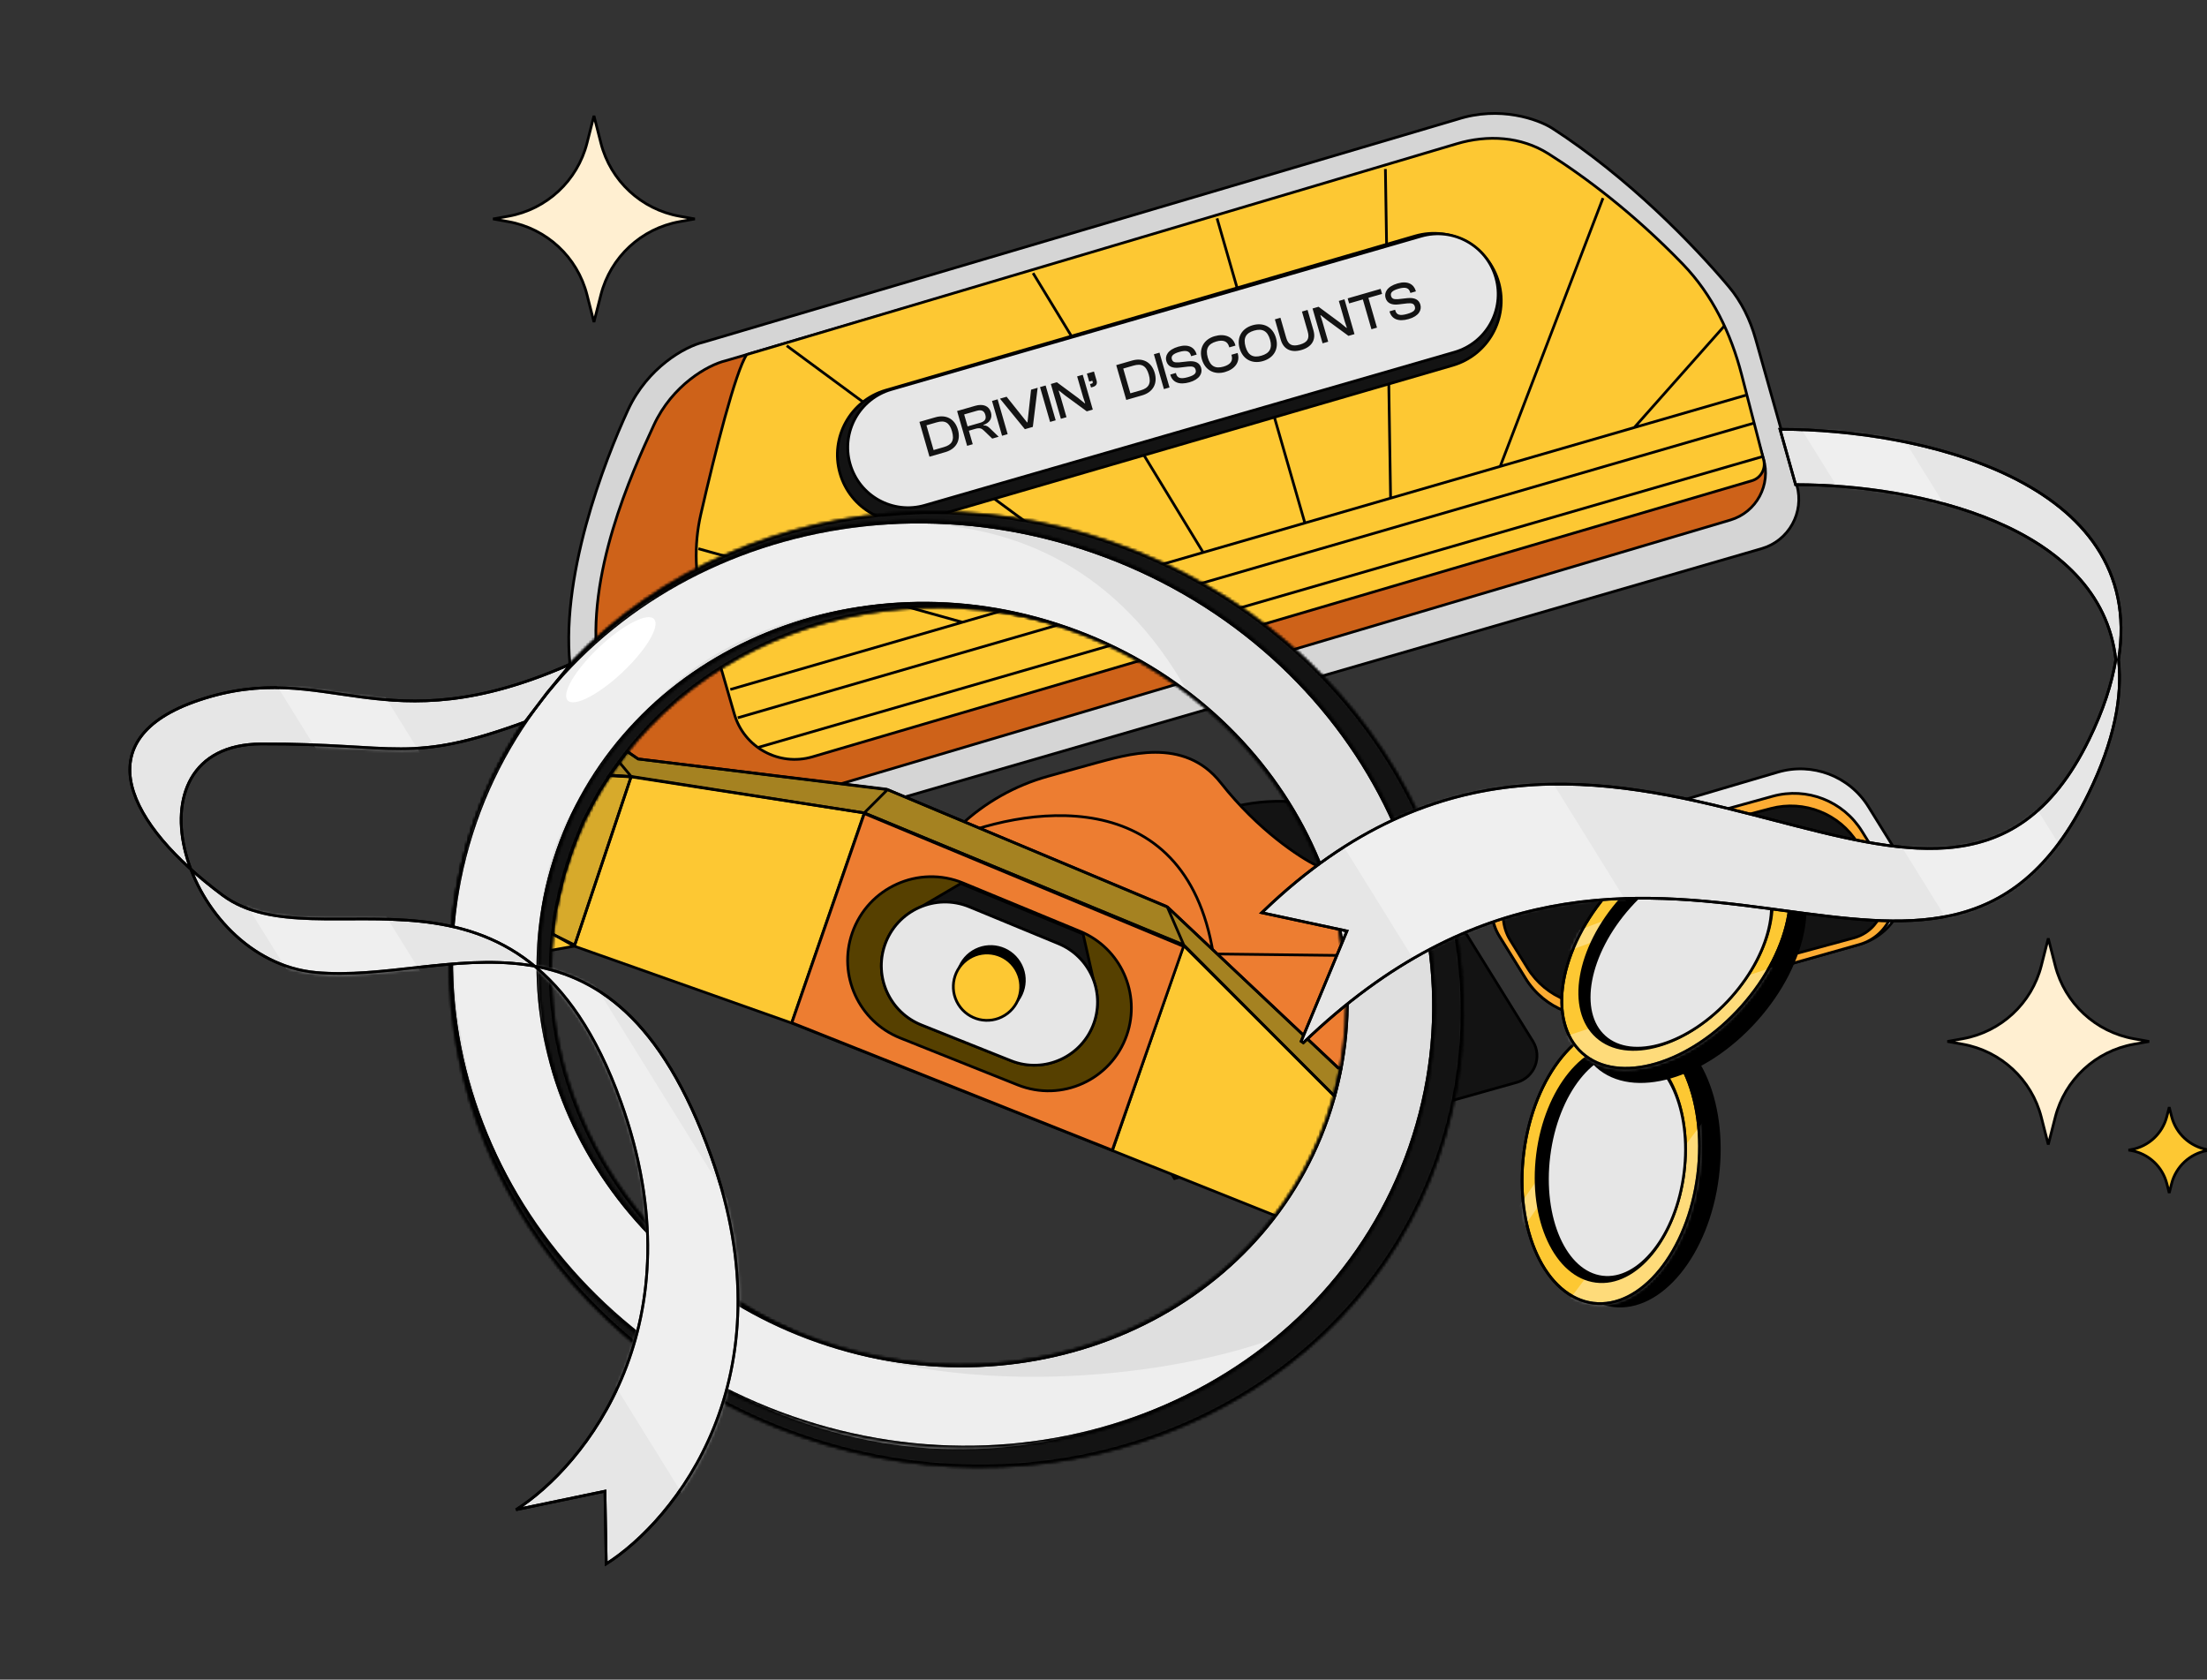 <svg width="816" height="621" viewBox="0 0 816 621" fill="none" xmlns="http://www.w3.org/2000/svg">
<rect x="0" y="0" width="816" height="621" fill="#333333" stroke="none"/>
<g clip-path="url(#clip0_170_5026)">
<path d="M649.091 125.281L664.357 179.426C667.19 189.475 661.386 199.927 651.358 202.833L250.693 318.957C240.553 321.896 229.961 316.005 227.109 305.841L211.106 248.819C206.345 214.246 223.631 170.12 232.259 151.429C239.41 135.938 253.177 128.129 260.052 126.522L538.795 44.115C554.623 38.988 568.75 44.152 573.836 47.375C601.913 65.48 625.995 90.305 639.146 105.912C643.881 111.531 647.097 118.209 649.091 125.281Z" fill="#E6E6E6" fill-opacity="0.902" stroke="black"/>
<path d="M639.208 127.418L651.988 169.56C654.914 179.21 649.428 189.397 639.761 192.264L255.665 306.179C245.732 309.125 235.35 303.187 232.853 293.132L221.067 245.663C216.513 212.588 233.482 175.075 241.735 157.195C248.577 142.374 261.747 134.904 268.324 133.367L536.961 54.435C552.104 49.53 567.405 56.019 572.27 59.102C599.105 76.406 618.692 96.349 630.055 109.934C634.322 115.034 637.278 121.055 639.208 127.418Z" fill="#CE6219" stroke="black"/>
<path d="M260.23 225.081L271.51 264.003C275.09 276.355 288.027 283.446 300.365 279.82L647.745 177.728C651.024 176.765 652.947 173.374 652.091 170.066L643.9 138.391C639.99 123.272 633.092 108.948 622.247 97.711C604.136 78.944 585.992 65.337 572.452 56.808C562.389 50.468 550.07 49.749 538.669 53.134L276.083 131.101C271.921 137.365 264.449 166.919 259.113 190.174C256.467 201.707 256.936 213.716 260.23 225.081Z" fill="#FDC833" stroke="black"/>
<path d="M651.721 168.792L280.471 276.295M648.846 156.328L272.786 265.384M270.02 254.918L355.834 230.054M645.504 146.12L604.245 158.075M604.245 158.075L637.762 120.274M604.245 158.075L554.674 172.439M592.678 73.256L554.674 172.439M554.674 172.439L514.15 184.181M512.225 62.504L514.15 184.181M514.15 184.181L482.457 193.364M449.987 80.74L482.457 193.364M482.457 193.364L444.851 204.261M381.962 100.981L444.851 204.261M444.851 204.261L408.739 214.724M290.883 127.828L408.739 214.724M408.739 214.724L355.834 230.054M258.212 202.865L355.834 230.054" stroke="black"/>
<path d="M341.433 192.035L537.119 135.073C550.159 131.277 557.75 117.731 554.181 104.627C550.522 91.198 536.563 83.377 523.199 87.27L327.524 144.269C314.436 148.082 306.854 161.718 310.523 174.847C314.249 188.178 328.142 195.904 341.433 192.035Z" fill="#131313" stroke="black"/>
<path d="M341.931 186.821L537.799 130.203C549.544 126.807 556.368 114.59 553.1 102.809C549.78 90.845 537.332 83.893 525.405 87.343L329.548 143.999C317.756 147.41 310.942 159.714 314.307 171.519C317.69 183.388 330.075 190.248 341.931 186.821Z" fill="#E6E6E6" stroke="black"/>
<path d="M700.939 314.576L690.813 298.252C683.799 286.945 670.094 281.718 657.332 285.483L567.76 311.905C553.053 316.244 546.512 333.392 554.595 346.422L564.133 361.799C571.08 372.999 584.604 378.246 597.288 374.663L687.518 349.168C702.38 344.968 709.08 327.701 700.939 314.576Z" fill="#E6E6E6" stroke="black"/>
<path d="M697.825 322.487L688.406 307.303C681.493 296.159 668.066 290.902 655.425 294.39L564.87 319.378C553.321 322.565 548.078 335.957 554.393 346.137L564.121 361.82C571.068 373.02 584.59 378.267 597.273 374.685L687.452 349.218C698.938 345.974 704.116 332.63 697.825 322.487Z" fill="#FDAC33" stroke="black"/>
<path d="M694.386 323.908L686.82 311.71C680.087 300.856 667.056 295.671 654.706 298.933L568.793 321.623C557.455 324.618 552.241 337.722 558.423 347.687L564.797 357.964C571.565 368.875 584.692 374.05 597.085 370.695L685.362 346.793C695.273 344.109 699.798 332.633 694.386 323.908Z" fill="#131313" stroke="black"/>
<path d="M532.154 329.208L566.742 384.968C570.323 390.742 567.37 398.339 560.828 400.177L434.258 435.748L413.735 402.663C389.198 363.105 409.607 311.073 454.495 298.747C484.271 290.571 515.877 302.968 532.154 329.208Z" fill="#131313" stroke="black"/>
<path d="M349.521 167.164L343.659 168.854L339.946 155.979L345.807 154.289C349.804 153.136 353.031 154.87 354.178 158.848C355.326 162.826 353.518 166.011 349.521 167.164ZM346.345 156.153L342.54 157.25L345.178 166.397L348.983 165.3C351.962 164.441 352.941 162.785 351.988 159.48C351.034 156.174 349.323 155.294 346.345 156.153ZM359.657 164.241L357.581 164.839L353.868 151.964L360.556 150.035C363.476 149.193 365.682 150.056 366.375 152.458C366.99 154.591 365.964 156.302 363.581 157.135L363.62 157.269C364.697 157.25 365.325 157.694 366.018 158.368L369.246 161.475L366.863 162.162L363.782 159.2C362.911 158.348 362.194 158.097 360.579 158.563L358.216 159.244L359.657 164.241ZM356.481 153.23L357.756 157.649L362.349 156.325C364.078 155.826 364.771 154.981 364.306 153.367C363.851 151.791 362.803 151.406 361.074 151.905L356.481 153.23ZM372.568 160.517L370.493 161.116L366.779 148.24L368.855 147.642L372.568 160.517ZM381.869 157.835L378.929 158.683L369.72 147.392L372.179 146.683L379.747 156.178L379.901 156.134L381.211 144.078L383.652 143.374L381.869 157.835ZM390.321 155.397L388.246 155.996L384.532 143.12L386.608 142.522L390.321 155.397ZM394.318 154.244L392.243 154.843L388.53 141.968L390.759 141.325L398.696 147.195L401.061 149.115L401.215 149.071L400.448 146.773L398.253 139.163L400.329 138.565L404.042 151.44L401.813 152.083L393.842 146.243L391.574 144.441L391.42 144.485L392.14 146.692L394.318 154.244ZM404.079 143.062L403.387 143.261L403.021 141.993L403.656 141.81C403.982 141.716 404.108 141.575 403.992 141.172L403.876 140.768L402.723 141.101L401.863 138.122L404.477 137.368L405.447 140.731C405.796 141.942 405.27 142.718 404.079 143.062ZM422.278 146.181L416.417 147.871L412.703 134.996L418.565 133.305C422.562 132.153 425.788 133.886 426.936 137.864C428.083 141.842 426.275 145.028 422.278 146.181ZM419.102 135.17L415.297 136.267L417.935 145.414L421.74 144.317C424.719 143.458 425.698 141.801 424.745 138.496C423.792 135.191 422.081 134.31 419.102 135.17ZM432.414 143.257L430.339 143.856L426.625 130.981L428.701 130.382L432.414 143.257ZM439.791 141.338C435.948 142.446 433.5 141.321 432.719 138.611L432.685 138.496L434.761 137.897L434.849 138.205C435.293 139.742 436.418 140.25 439.243 139.435C441.702 138.726 442.412 137.939 442.063 136.728C441.741 135.613 440.966 135.379 439.244 135.543L435.943 135.933C433.66 136.175 431.835 135.619 431.225 133.505C430.688 131.641 431.682 129.314 435.679 128.162C439.445 127.075 441.699 128.465 442.425 130.983L442.458 131.098L440.402 131.691L440.33 131.441C439.875 129.865 438.706 129.349 436.035 130.119C433.691 130.796 432.935 131.638 433.267 132.791C433.589 133.906 434.347 134.082 435.96 133.971L439.247 133.606C441.955 133.324 443.562 134.131 444.105 136.014C444.67 137.974 443.596 140.241 439.791 141.338ZM452.929 137.549C448.932 138.702 445.526 136.853 444.368 132.837C443.21 128.82 445.108 125.442 449.105 124.289C452.737 123.242 455.828 124.432 456.715 127.507L456.792 127.776L454.505 128.435L454.428 128.166C453.863 126.206 452.309 125.509 449.695 126.263C446.678 127.133 445.633 128.996 446.559 132.205C447.484 135.414 449.355 136.415 452.372 135.545C454.985 134.791 455.935 133.393 455.364 131.414L455.292 131.164L457.579 130.504L457.651 130.754C458.544 133.848 456.58 136.496 452.929 137.549ZM466.949 133.506C462.913 134.669 459.489 132.826 458.33 128.81C457.172 124.794 459.089 121.41 463.125 120.246C467.199 119.071 470.604 120.92 471.763 124.936C472.921 128.952 471.023 132.331 466.949 133.506ZM466.373 131.507C469.428 130.626 470.498 128.777 469.572 125.568C468.647 122.359 466.751 121.344 463.696 122.225C460.64 123.107 459.595 124.969 460.521 128.178C461.447 131.387 463.317 132.388 466.373 131.507ZM481.165 129.406C477.322 130.514 474.544 129.109 473.535 125.611L471.363 118.078L473.419 117.485L475.553 124.884C476.301 127.478 477.764 128.222 480.589 127.407C483.414 126.592 484.256 125.184 483.508 122.589L481.375 115.191L483.45 114.592L485.622 122.125C486.631 125.623 485.028 128.292 481.165 129.406ZM491.078 126.339L489.002 126.937L485.289 114.062L487.518 113.419L495.456 119.289L497.82 121.209L497.974 121.165L497.207 118.867L495.013 111.258L497.088 110.659L500.801 123.534L498.572 124.177L490.602 118.337L488.334 116.535L488.18 116.579L488.9 118.786L491.078 126.339ZM509.12 121.135L507.064 121.728L503.888 110.717L498.815 112.18L498.277 110.316L510.46 106.802L510.998 108.666L505.944 110.124L509.12 121.135ZM520.843 117.962C517 119.071 514.552 117.945 513.771 115.235L513.737 115.12L515.813 114.522L515.901 114.829C516.345 116.366 517.47 116.875 520.294 116.06C522.754 115.35 523.464 114.563 523.115 113.352C522.793 112.238 522.018 112.003 520.296 112.167L516.995 112.557C514.712 112.799 512.887 112.243 512.277 110.129C511.74 108.265 512.734 105.939 516.731 104.786C520.497 103.7 522.751 105.09 523.477 107.607L523.51 107.722L521.454 108.315L521.382 108.065C520.927 106.49 519.758 105.973 517.087 106.744C514.743 107.42 513.987 108.262 514.319 109.415C514.641 110.53 515.399 110.707 517.012 110.596L520.299 110.23C523.007 109.949 524.614 110.755 525.157 112.638C525.722 114.599 524.648 116.865 520.843 117.962Z" fill="#131313"/>
<path d="M355.088 305.216L348.7 311.212L409.55 400.357L420.869 416.941C440.724 417.808 484.576 416.501 501.151 404.34C511.562 396.702 507.855 374.488 500.764 353.313C496.565 340.774 491.179 328.599 486.836 320.031C480.742 317.117 465.118 306.92 451.378 289.44C437.637 271.961 416.039 279.273 404.852 282.182L387.407 287.033C375.323 290.393 364.233 296.632 355.088 305.216Z" fill="#ED7D31"/>
<path d="M348.7 311.212L355.088 305.216C364.233 296.632 375.323 290.393 387.407 287.033L404.852 282.182C416.039 279.273 437.637 271.961 451.378 289.44C465.118 306.92 480.742 317.117 486.836 320.031C491.179 328.599 496.565 340.774 500.764 353.313M348.7 311.212C377.653 298.131 438.166 288.114 448.589 352.692M348.7 311.212L409.55 400.357M420.869 416.941C440.724 417.808 484.576 416.501 501.151 404.34C511.562 396.702 507.855 374.488 500.764 353.313M420.869 416.941C448.439 385.533 450.836 361.022 448.589 352.692M420.869 416.941L409.55 400.357M448.589 352.692C438.233 350.663 415.928 357.355 409.55 400.357M448.589 352.692L500.764 353.313" stroke="black"/>
<path d="M292.678 378.241L411.308 425.405L474.311 450.577L473.264 458.167L479.356 452.591L501.639 413.937L504.479 395.378L494.753 394.876L431.532 335.197L328.138 291.947L235.984 280.607L229.675 276.495L226.659 279.041L221.99 286.469L199.351 342.526L198.85 352.226L212.345 349.82L292.678 378.241Z" fill="#FDC833"/>
<path d="M319.532 300.56L292.678 378.241M319.532 300.56L437.667 349.345M319.532 300.56L328.138 291.947M319.532 300.56L233.352 287.055M292.678 378.241L411.308 425.405M292.678 378.241L212.345 349.82M411.308 425.405L474.311 450.577M411.308 425.405L437.667 349.345M474.311 450.577L479.356 452.591M474.311 450.577L473.264 458.167L479.356 452.591M474.311 450.577L486.415 428.499L494.174 406.086M494.174 406.086L437.667 349.345M494.174 406.086L501.639 413.937M494.174 406.086C496.768 404.973 502.46 401.273 504.479 395.378M437.667 349.345L431.532 335.197M328.138 291.947L431.532 335.197M328.138 291.947L235.984 280.607L229.675 276.495L226.659 279.041M431.532 335.197L494.753 394.876L504.479 395.378M504.479 395.378L501.639 413.937M501.639 413.937L479.356 452.591M212.345 349.82L233.352 287.055M212.345 349.82L199.351 342.526M212.345 349.82L198.85 352.226L199.351 342.526M233.352 287.055L226.659 279.041M233.352 287.055L221.99 286.469M226.659 279.041L221.99 286.469M221.99 286.469L199.351 342.526" stroke="black"/>
<mask id="path-16-inside-1_170_5026" fill="white">
<path d="M296.082 531.196C394.563 565.47 500.167 519.209 531.956 427.87C563.744 336.53 509.68 234.7 411.2 200.426C312.719 166.152 207.115 212.413 175.326 303.752C143.537 395.092 197.601 496.922 296.082 531.196ZM399.619 233.701C478.286 261.079 521.472 342.421 496.079 415.384C470.686 488.346 386.329 525.3 307.663 497.921C228.996 470.543 185.809 389.201 211.202 316.238C236.595 243.276 320.952 206.323 399.619 233.701Z"/>
</mask>
<path d="M296.082 531.196C394.563 565.47 500.167 519.209 531.956 427.87C563.744 336.53 509.68 234.7 411.2 200.426C312.719 166.152 207.115 212.413 175.326 303.752C143.537 395.092 197.601 496.922 296.082 531.196ZM399.619 233.701C478.286 261.079 521.472 342.421 496.079 415.384C470.686 488.346 386.329 525.3 307.663 497.921C228.996 470.543 185.809 389.201 211.202 316.238C236.595 243.276 320.952 206.323 399.619 233.701Z" fill="#E6E6E6" stroke="black" stroke-width="2" mask="url(#path-16-inside-1_170_5026)"/>
<path d="M292.781 378.151L319.575 300.795L437.609 349.901L411.236 425.267L292.781 378.151Z" fill="#ED7D31" stroke="black"/>
<path d="M376.285 401.127L332.85 383.779C317.516 377.654 309.699 360.564 315.094 344.959C320.908 328.141 339.681 319.688 356.127 326.483L399.355 344.342C414.358 350.541 421.925 367.363 416.61 382.702C410.885 399.221 392.522 407.612 376.285 401.127Z" fill="#564000" stroke="black"/>
<mask id="path-19-inside-2_170_5026" fill="white">
<path d="M296.082 531.196C394.563 565.47 500.167 519.209 531.956 427.87C563.744 336.53 509.68 234.7 411.2 200.426C312.719 166.152 207.115 212.413 175.326 303.752C143.537 395.092 197.601 496.922 296.082 531.196ZM399.619 233.701C478.286 261.079 521.472 342.421 496.079 415.384C470.686 488.346 386.329 525.3 307.663 497.921C228.996 470.543 185.809 389.201 211.202 316.238C236.595 243.276 320.952 206.323 399.619 233.701Z"/>
</mask>
<path d="M296.082 531.196C394.563 565.47 500.167 519.209 531.956 427.87C563.744 336.53 509.68 234.7 411.2 200.426C312.719 166.152 207.115 212.413 175.326 303.752C143.537 395.092 197.601 496.922 296.082 531.196ZM399.619 233.701C478.286 261.079 521.472 342.421 496.079 415.384C470.686 488.346 386.329 525.3 307.663 497.921C228.996 470.543 185.809 389.201 211.202 316.238C236.595 243.276 320.952 206.323 399.619 233.701Z" fill="#131313" stroke="black" stroke-width="2" mask="url(#path-19-inside-2_170_5026)"/>
<mask id="path-20-inside-3_170_5026" fill="white">
<path d="M292.652 524.525C388.3 557.813 490.846 512.939 521.696 424.297C552.546 335.655 500.017 236.811 404.37 203.523C308.723 170.235 206.177 215.109 175.327 303.751C144.477 392.393 197.005 491.237 292.652 524.525ZM394.281 232.513C472.652 259.789 515.692 340.779 490.415 413.41C465.137 486.042 381.113 522.81 302.742 495.534C224.371 468.259 181.33 387.269 206.608 314.637C231.886 242.006 315.91 205.238 394.281 232.513Z"/>
</mask>
<path d="M292.652 524.525C388.3 557.813 490.846 512.939 521.696 424.297C552.546 335.655 500.017 236.811 404.37 203.523C308.723 170.235 206.177 215.109 175.327 303.751C144.477 392.393 197.005 491.237 292.652 524.525ZM394.281 232.513C472.652 259.789 515.692 340.779 490.415 413.41C465.137 486.042 381.113 522.81 302.742 495.534C224.371 468.259 181.33 387.269 206.608 314.637C231.886 242.006 315.91 205.238 394.281 232.513Z" fill="#DFDFDF" stroke="black" stroke-width="2" mask="url(#path-20-inside-3_170_5026)"/>
<path d="M400.461 345.353L355.266 326.646L335.768 338.079L328.993 346.745L402.031 381.89L405.142 366.059L400.461 345.353Z" fill="#131313" stroke="black"/>
<path d="M373.778 392.162L340.691 378.947C329.011 374.282 323.056 361.263 327.166 349.376C331.594 336.565 345.895 330.126 358.423 335.302L391.351 348.906C402.78 353.628 408.544 366.443 404.495 378.127C400.134 390.711 386.146 397.102 373.778 392.162Z" fill="#E6E6E6" stroke="black"/>
<path d="M373.778 392.162L340.691 378.947C329.011 374.282 323.056 361.263 327.166 349.376C331.594 336.565 345.895 330.126 358.423 335.302L391.351 348.906C402.78 353.628 408.544 366.443 404.495 378.127C400.134 390.711 386.146 397.102 373.778 392.162Z" fill="#E6E6E6" stroke="black"/>
<path d="M329.693 222.851C382.299 218.512 423.83 243.136 438.859 255.434C387.901 164.743 287.838 193.168 244.573 219.442C220.801 232.533 170.783 276.786 168.102 343.839C165.007 421.247 206.3 466.823 226.73 485.144C330.642 572.378 431.199 527.313 470.132 495.21C441.97 505.7 368.912 519.657 302.607 496.38C236.303 473.104 210.524 420.501 204.126 397.007C199.364 377.072 192.879 331.277 211.585 299.68C234.967 260.185 264.068 228.263 329.693 222.851Z" fill="white" fill-opacity="0.46"/>
<mask id="path-25-inside-4_170_5026" fill="white">
<path d="M292.652 524.525C388.3 557.813 490.846 512.939 521.696 424.297C552.546 335.655 500.017 236.811 404.37 203.523C308.723 170.235 206.177 215.109 175.327 303.751C144.477 392.393 197.005 491.237 292.652 524.525ZM394.281 232.513C472.652 259.789 515.692 340.779 490.415 413.41C465.137 486.042 381.113 522.81 302.742 495.534C224.371 468.259 181.33 387.269 206.608 314.637C231.886 242.006 315.91 205.238 394.281 232.513Z"/>
</mask>
<path d="M292.652 524.525C388.3 557.813 490.846 512.939 521.696 424.297C552.546 335.655 500.017 236.811 404.37 203.523C308.723 170.235 206.177 215.109 175.327 303.751C144.477 392.393 197.005 491.237 292.652 524.525ZM394.281 232.513C472.652 259.789 515.692 340.779 490.415 413.41C465.137 486.042 381.113 522.81 302.742 495.534C224.371 468.259 181.33 387.269 206.608 314.637C231.886 242.006 315.91 205.238 394.281 232.513Z" stroke="black" stroke-width="2" mask="url(#path-25-inside-4_170_5026)"/>
<path d="M228.889 281.89L231.944 277.784L235.88 280.601L327.807 291.79L431.607 335.357L494.73 394.739L495.862 394.797L493.458 405.265L437.43 349.399L319.613 300.563L233.38 287.222L225.207 286.801L228.889 281.89Z" fill="black" fill-opacity="0.35" stroke="black"/>
<path d="M225.506 286.56L233.358 287.192L212.515 349.402L204.256 345.353L205.175 337.569L208.482 323.778L211.532 314.304L215.6 303.71L221.497 292.715L225.506 286.56Z" fill="black" fill-opacity="0.15" stroke="black"/>
<ellipse cx="21.941" cy="6.325" rx="21.941" ry="6.325" transform="matrix(-0.727 0.686 0.686 0.727 237.463 224.269)" fill="white"/>
<path d="M596.401 482.736C605.182 483.841 613.921 479.166 620.951 470.555C627.975 461.95 633.237 449.472 635.037 435.159C636.837 420.846 634.83 407.454 630.155 397.378C625.477 387.294 618.168 380.6 609.387 379.496C600.606 378.392 591.867 383.066 584.838 391.678C577.813 400.282 572.552 412.76 570.751 427.073C568.951 441.386 570.958 454.778 575.633 464.854C580.311 474.938 587.62 481.632 596.401 482.736Z" fill="black" stroke="black"/>
<path d="M589.069 481.814C597.85 482.919 606.589 478.244 613.619 469.633C620.643 461.028 625.905 448.55 627.705 434.237C629.505 419.924 627.498 406.532 622.823 396.456C618.145 386.372 610.836 379.679 602.055 378.574C593.274 377.47 584.535 382.145 577.506 390.756C570.481 399.36 565.22 411.838 563.419 426.151C561.619 440.464 563.626 453.856 568.301 463.932C572.979 474.016 580.288 480.71 589.069 481.814Z" fill="#FDC833" stroke="black"/>
<mask id="mask0_170_5026" style="mask-type:alpha" maskUnits="userSpaceOnUse" x="562" y="377" width="67" height="106">
<path d="M589.069 481.814C597.85 482.919 606.589 478.244 613.619 469.633C620.643 461.028 625.905 448.55 627.705 434.237C629.505 419.924 627.498 406.532 622.823 396.456C618.145 386.372 610.836 379.679 602.055 378.574C593.274 377.47 584.535 382.145 577.506 390.756C570.481 399.36 565.22 411.838 563.419 426.151C561.619 440.464 563.626 453.856 568.301 463.932C572.979 474.016 580.288 480.71 589.069 481.814Z" fill="#FDC833" stroke="black"/>
</mask>
<g mask="url(#mask0_170_5026)">
<path d="M554.519 456.19C573.25 429.19 610.926 374.744 611.782 372.959L621.133 371.769L552.989 468.353L554.519 456.19Z" fill="white" fill-opacity="0.35"/>
<path d="M572.512 490.788L632.814 410.569L622.463 492.865L572.512 490.788Z" fill="white" fill-opacity="0.35"/>
</g>
<path d="M589.069 481.814C597.85 482.919 606.589 478.244 613.619 469.633C620.643 461.028 625.905 448.55 627.705 434.237C629.505 419.924 627.498 406.532 622.823 396.456C618.145 386.372 610.836 379.679 602.055 378.574C593.274 377.47 584.535 382.145 577.506 390.756C570.481 399.36 565.22 411.838 563.419 426.151C561.619 440.464 563.626 453.856 568.301 463.932C572.979 474.016 580.288 480.71 589.069 481.814Z" stroke="black"/>
<path d="M590.09 473.731C597.473 474.659 604.832 470.73 610.762 463.467C616.686 456.21 621.127 445.682 622.646 433.601C624.166 421.521 622.471 410.221 618.528 401.723C614.582 393.218 608.425 387.589 601.043 386.66C593.66 385.731 586.301 389.661 580.371 396.924C574.447 404.181 570.006 414.708 568.487 426.789C566.967 438.87 568.662 450.169 572.605 458.667C576.551 467.173 582.708 472.802 590.09 473.731Z" fill="black" stroke="black"/>
<path d="M592.419 472.163C599.212 473.018 606.018 469.238 611.53 462.255C617.034 455.282 621.183 445.18 622.639 433.602C624.096 422.024 622.578 411.21 618.972 403.09C615.361 394.96 609.703 389.613 602.91 388.758C596.118 387.904 589.311 391.684 583.8 398.666C578.295 405.64 574.146 415.742 572.69 427.319C571.234 438.897 572.752 449.712 576.358 457.831C579.968 465.961 585.627 471.309 592.419 472.163Z" fill="#E6E6E6" stroke="black"/>
<path d="M590.539 394.301C597.14 400.197 606.988 401.311 617.664 398.215C628.332 395.122 639.749 387.839 649.359 377.08C658.969 366.321 664.921 354.158 666.795 343.209C668.671 332.253 666.456 322.592 659.855 316.697C653.255 310.802 643.407 309.687 632.731 312.783C622.062 315.876 610.646 323.159 601.036 333.918C591.426 344.677 585.473 356.84 583.599 367.789C581.724 378.746 583.939 388.406 590.539 394.301Z" fill="black" stroke="black"/>
<path d="M585.028 389.375C591.628 395.271 601.476 396.385 612.152 393.29C622.821 390.196 634.237 382.913 643.847 372.154C653.457 361.395 659.41 349.232 661.284 338.284C663.159 327.327 660.944 317.667 654.344 311.771C647.743 305.876 637.895 304.761 627.219 307.857C616.551 310.951 605.134 318.233 595.524 328.992C585.914 339.751 579.962 351.914 578.088 362.863C576.212 373.82 578.427 383.48 585.028 389.375Z" fill="#FDC833" stroke="black"/>
<mask id="mask1_170_5026" style="mask-type:alpha" maskUnits="userSpaceOnUse" x="576" y="305" width="87" height="91">
<path d="M585.028 389.375C591.628 395.271 601.476 396.385 612.152 393.29C622.821 390.196 634.237 382.913 643.847 372.154C653.457 361.395 659.41 349.232 661.284 338.284C663.159 327.327 660.944 317.667 654.344 311.771C647.743 305.876 637.895 304.761 627.219 307.857C616.551 310.951 605.134 318.233 595.524 328.992C585.914 339.751 579.962 351.914 578.088 362.863C576.212 373.82 578.427 383.48 585.028 389.375Z" fill="#FDC833" stroke="black"/>
</mask>
<g mask="url(#mask1_170_5026)">
<path d="M571.139 348.662C601.889 337.075 663.819 313.655 665.537 312.671L673.91 317.002L562.972 357.804L571.139 348.662Z" fill="white" fill-opacity="0.35"/>
<path d="M566.302 387.358L661.492 355.572L606.238 417.433L566.302 387.358Z" fill="white" fill-opacity="0.35"/>
</g>
<path d="M585.028 389.375C591.628 395.271 601.476 396.385 612.152 393.29C622.821 390.196 634.237 382.913 643.847 372.154C653.457 361.395 659.41 349.232 661.284 338.284C663.159 327.327 660.944 317.667 654.344 311.771C647.743 305.876 637.895 304.761 627.219 307.857C616.551 310.951 605.134 318.233 595.524 328.992C585.914 339.751 579.962 351.914 578.088 362.863C576.212 373.82 578.427 383.48 585.028 389.375Z" stroke="black"/>
<path d="M590.457 383.298C596.006 388.255 604.295 389.2 613.3 386.589C622.298 383.979 631.931 377.836 640.042 368.755C648.153 359.674 653.175 349.411 654.755 340.177C656.337 330.935 654.466 322.805 648.917 317.848C643.367 312.892 635.078 311.947 626.073 314.558C617.076 317.167 607.442 323.311 599.331 332.392C591.22 341.473 586.199 351.736 584.618 360.97C583.036 370.211 584.907 378.341 590.457 383.298Z" fill="black" stroke="black"/>
<path d="M593.265 383.336C598.371 387.897 606.12 388.651 614.622 386.033C623.113 383.419 632.264 377.46 640.038 368.757C647.811 360.055 652.703 350.291 654.346 341.56C655.991 332.817 654.37 325.202 649.264 320.642C644.158 316.082 636.409 315.327 627.908 317.945C619.416 320.56 610.265 326.518 602.492 335.221C594.718 343.924 589.827 353.687 588.184 362.419C586.539 371.161 588.16 378.776 593.265 383.336Z" fill="#E6E6E6" stroke="black"/>
<path d="M96.629 275.044C147.387 274.876 151.078 282.677 194.124 266.911L202.269 256.185L211.154 245.413C140.841 276.579 121.491 242.669 73.405 258.92C36.101 271.527 44.055 297.447 70.571 321.398C77.648 339.962 94.644 357.49 116.753 359.534C142.192 361.886 170.856 352.317 197.684 357.216C209.785 367.203 220.767 382.875 229.574 407.45C259.023 489.625 215.99 542.176 190.792 558.179L223.679 551.332L224.146 578.209C249.344 562.205 292.377 509.654 262.928 427.479C245.323 378.353 222.275 361.707 197.684 357.216C159.204 325.461 109.41 351.192 82.263 330.955C78.071 327.83 74.152 324.632 70.571 321.398C62.042 299.022 67.923 275.139 96.629 275.044Z" fill="#E6E6E6"/>
<path d="M194.124 266.911C151.078 282.677 147.387 274.876 96.629 275.044C44.106 275.218 67.996 355.026 116.753 359.534C165.51 364.041 226.117 324.76 262.928 427.479C292.377 509.654 249.344 562.205 224.146 578.209L223.679 551.332L190.792 558.179C215.99 542.176 259.023 489.625 229.574 407.45C192.763 304.731 117.948 357.556 82.263 330.955C47.028 304.689 31.063 273.23 73.405 258.92C121.491 242.669 140.841 276.579 211.154 245.413L202.269 256.185L194.124 266.911Z" stroke="black"/>
<mask id="mask2_170_5026" style="mask-type:alpha" maskUnits="userSpaceOnUse" x="47" y="245" width="227" height="335">
<path d="M96.754 275.243C147.512 275.075 151.203 282.876 194.249 267.11L202.394 256.384L211.279 245.612C140.966 276.778 121.616 242.868 73.53 259.119C36.226 271.727 44.18 297.646 70.696 321.597C77.773 340.162 94.769 357.689 116.878 359.733C142.317 362.085 170.981 352.517 197.809 357.415C209.91 367.402 220.892 383.074 229.699 407.649C259.148 489.824 216.115 542.375 190.917 558.379L223.804 551.531L224.271 578.408C249.469 562.404 292.502 509.853 263.053 427.678C245.448 378.552 222.4 361.906 197.809 357.415C159.329 325.66 109.535 351.391 82.388 331.154C78.196 328.029 74.277 324.831 70.696 321.597C62.167 299.221 68.048 275.338 96.754 275.243Z" fill="#FFD645"/>
<path d="M194.249 267.11C151.203 282.876 147.512 275.075 96.754 275.243C44.231 275.417 68.121 355.226 116.878 359.733C165.635 364.24 226.242 324.959 263.053 427.678C292.502 509.853 249.469 562.404 224.271 578.408L223.804 551.531L190.917 558.379C216.115 542.375 259.148 489.824 229.699 407.649C192.888 304.93 118.073 357.756 82.388 331.154C47.153 304.888 31.188 273.429 73.53 259.119C121.616 242.868 140.966 276.778 211.279 245.612L202.394 256.384L194.249 267.11Z" stroke="black"/>
</mask>
<g mask="url(#mask2_170_5026)">
<rect width="31.883" height="116.019" transform="matrix(-0.85 0.527 0.527 0.85 106.763 200.094)" fill="white" fill-opacity="0.35"/>
<rect width="41.625" height="116.019" transform="matrix(-0.85 0.527 0.527 0.85 104.724 277.441)" fill="white" fill-opacity="0.35"/>
<rect width="71.737" height="218.754" transform="matrix(-0.85 0.527 0.527 0.85 210.279 348.488)" fill="white" fill-opacity="0.35"/>
</g>
<path d="M194.124 266.911C151.078 282.677 147.387 274.876 96.629 275.044C44.106 275.218 67.996 355.026 116.753 359.534C165.51 364.041 226.117 324.76 262.928 427.479C292.377 509.654 249.344 562.205 224.146 578.209L223.679 551.332L190.792 558.179C215.99 542.176 259.023 489.625 229.574 407.45C192.763 304.731 117.948 357.556 82.263 330.955C47.028 304.689 31.063 273.23 73.405 258.92C121.491 242.669 140.841 276.579 211.154 245.413L202.269 256.185L194.124 266.911Z" stroke="black"/>
<path d="M658.307 159.376L658.128 158.74L658.789 158.74C683.538 158.768 717.292 163.338 743.542 176.241C756.672 182.695 767.955 191.248 775.282 202.39C782.608 213.53 785.958 227.223 783.288 243.909C784.796 257.657 781.669 273.991 772.239 293.315C758.341 321.799 741.186 334.143 721.232 338.492C702.858 342.495 682.146 339.703 659.573 336.66C657.715 336.409 655.844 336.157 653.961 335.907C629.164 332.612 602.155 329.638 573.34 335.174C544.539 340.707 513.902 354.748 481.883 385.539L481.074 384.986L498.012 344.218L467.44 337.649L466.521 337.452L467.199 336.8C499.364 305.87 531.133 293.509 561.563 290.613C591.972 287.72 621.01 294.284 647.695 301.137C650.412 301.835 653.104 302.535 655.77 303.229C679.33 309.36 700.867 314.964 719.811 313.496C730.334 312.68 740.036 309.682 748.825 303.381C757.616 297.077 765.525 287.445 772.42 273.315C777.664 262.568 780.839 252.783 782.279 243.884C779.481 218.911 761.1 202.757 737.792 192.822C714.466 182.878 686.309 179.217 664.267 179.193L663.889 179.192L663.787 178.828L658.307 159.376Z" fill="#E6E6E6" stroke="black"/>
<mask id="mask3_170_5026" style="mask-type:alpha" maskUnits="userSpaceOnUse" x="466" y="158" width="319" height="228">
<path d="M782.784 243.897C793.466 177.498 708.202 159.296 658.789 159.24L664.268 178.693C708.436 178.742 777.182 193.359 782.784 243.897C781.34 252.871 778.144 262.725 772.869 273.534C717.496 387.014 595.888 213.745 467.545 337.16L498.704 343.855L481.536 385.178C609.879 261.763 716.417 406.576 771.79 293.096C781.206 273.799 784.296 257.539 782.784 243.897Z" fill="#FFD645"/>
<path d="M658.789 159.24C714.88 159.303 817.168 182.75 772.869 273.534C717.496 387.014 595.888 213.745 467.545 337.16L498.704 343.855L481.536 385.178C609.879 261.763 716.417 406.576 771.79 293.096C816.089 202.312 720.359 178.755 664.268 178.693L658.789 159.24Z" stroke="black"/>
</mask>
<g mask="url(#mask3_170_5026)">
<path d="M705.62 222.469L731.283 206.55L684.912 131.793L659.249 147.711L684.511 188.437L642.111 214.738L744.197 379.315L786.597 353.015L705.62 222.469Z" fill="white" fill-opacity="0.35"/>
<path d="M555.79 408.113L467.892 266.408L534.281 225.228L622.179 366.932L555.79 408.113Z" fill="white" fill-opacity="0.35"/>
</g>
<path d="M658.307 159.376L658.128 158.74L658.789 158.74C683.538 158.768 717.292 163.338 743.542 176.241C756.672 182.695 767.955 191.248 775.282 202.39C782.608 213.53 785.958 227.223 783.288 243.909C784.796 257.657 781.669 273.991 772.239 293.315C758.341 321.799 741.186 334.143 721.232 338.492C702.858 342.495 682.146 339.703 659.573 336.66C657.715 336.409 655.844 336.157 653.961 335.907C629.164 332.612 602.155 329.638 573.34 335.174C544.539 340.707 513.902 354.748 481.883 385.539L481.074 384.986L498.012 344.218L467.44 337.649L466.521 337.452L467.199 336.8C499.364 305.87 531.133 293.509 561.563 290.613C591.972 287.72 621.01 294.284 647.695 301.137C650.412 301.835 653.104 302.535 655.77 303.229C679.33 309.36 700.867 314.964 719.811 313.496C730.334 312.68 740.036 309.682 748.825 303.381C757.616 297.077 765.525 287.445 772.42 273.315C777.664 262.568 780.839 252.783 782.279 243.884C779.481 218.911 761.1 202.757 737.792 192.822C714.466 182.878 686.309 179.217 664.267 179.193L663.889 179.192L663.787 178.828L658.307 159.376Z" stroke="black"/>
<circle cx="12.953" cy="12.953" r="12.453" transform="matrix(-0.85 0.527 0.527 0.85 370.47 344.566)" fill="black" stroke="black"/>
<circle cx="12.953" cy="12.953" r="12.453" transform="matrix(-0.85 0.527 0.527 0.85 369.111 346.969)" fill="#FDC833" stroke="black"/>
<path d="M217.037 52.912L219.606 42.823L222.175 52.912C225.723 66.846 237.093 77.415 251.248 79.939L256.908 80.948L251.248 81.957C237.093 84.481 225.723 95.05 222.175 108.984L219.606 119.073L217.037 108.984C213.488 95.05 202.118 84.481 187.964 81.957L182.303 80.948L187.964 79.939C202.118 77.415 213.488 66.846 217.037 52.912Z" fill="#FFEFD1" stroke="black"/>
<path d="M801.154 412.784L802.031 409.342L802.907 412.784C804.515 419.098 809.668 423.888 816.083 425.032L817.075 425.209L816.083 425.386C809.668 426.529 804.515 431.32 802.907 437.634L802.031 441.075L801.154 437.634C799.546 431.32 794.394 426.529 787.979 425.386L786.987 425.209L787.979 425.032C794.394 423.888 799.546 419.098 801.154 412.784Z" fill="#FDC833" stroke="black"/>
<path d="M754.747 357.022L757.317 346.932L759.886 357.022C763.434 370.955 774.804 381.525 788.959 384.048L794.619 385.057L788.959 386.067C774.804 388.59 763.434 399.16 759.886 413.093L757.317 423.183L754.747 413.093C751.199 399.16 739.829 388.59 725.675 386.067L720.014 385.057L725.675 384.048C739.829 381.525 751.199 370.955 754.747 357.022Z" fill="#FFEFD1" stroke="black"/>
</g>
<defs>
<clipPath id="clip0_170_5026">
<rect width="816" height="621" fill="white"/>
</clipPath>
</defs>
</svg>
